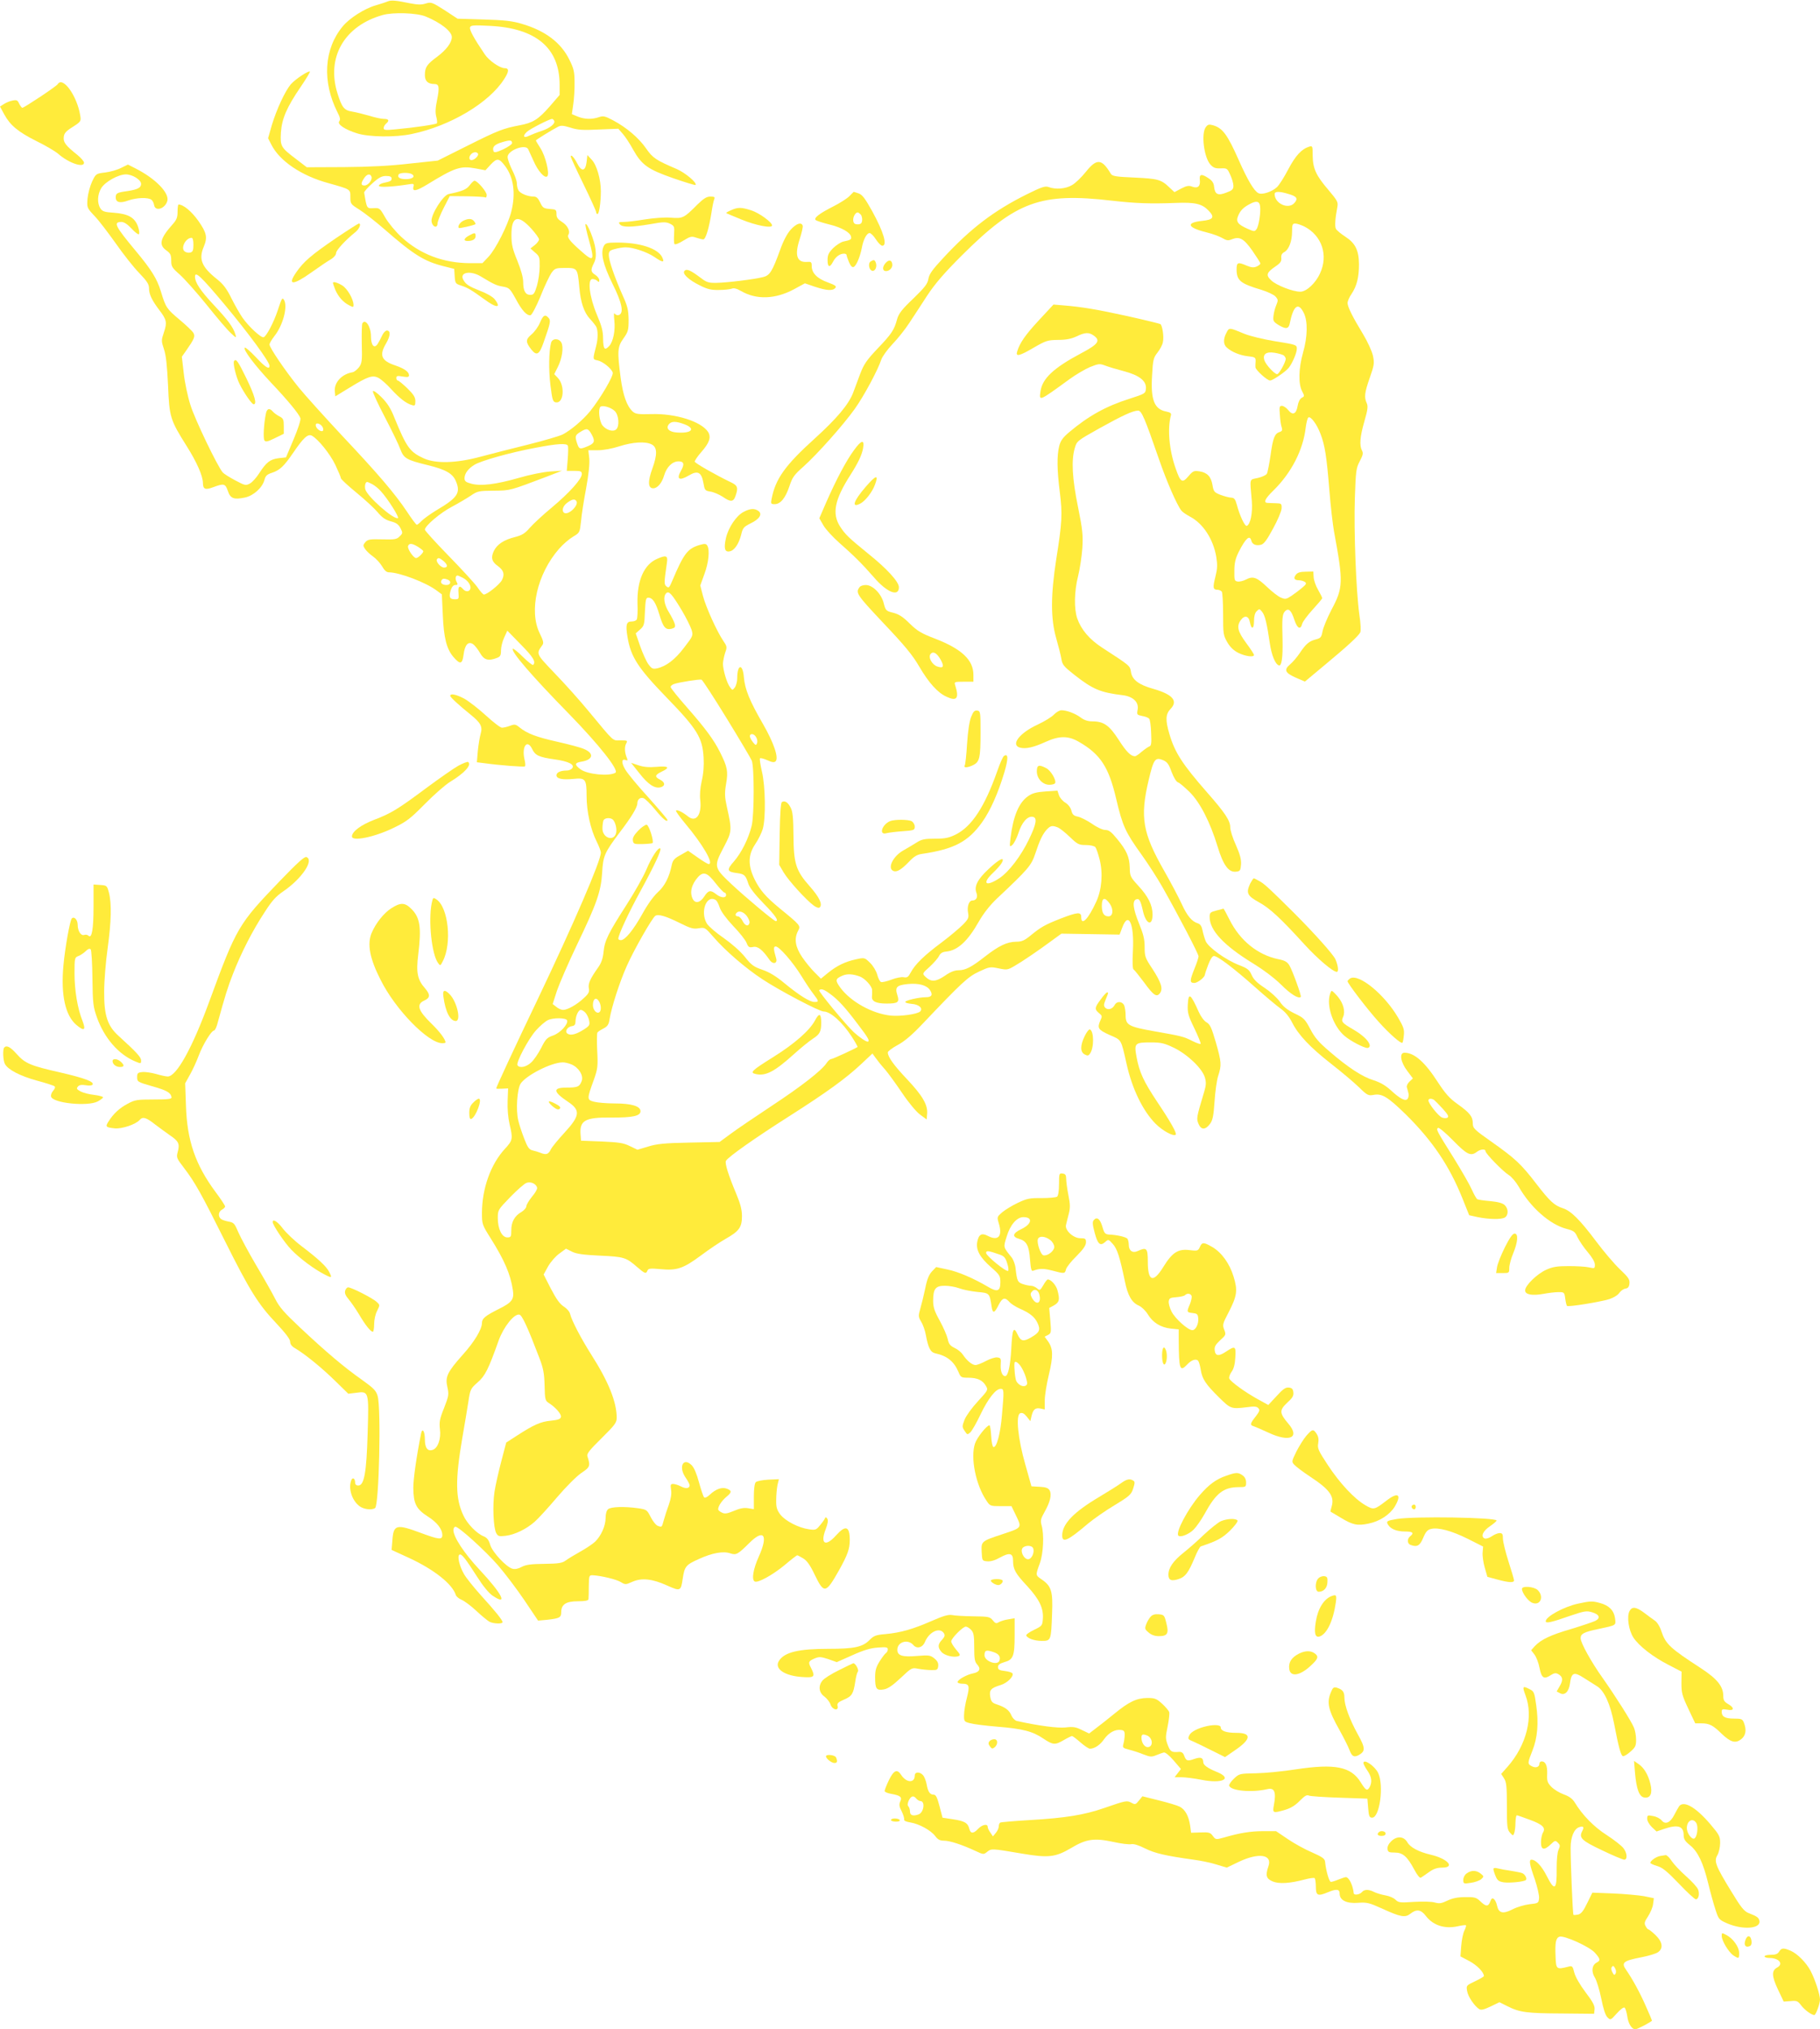 <?xml version="1.0" standalone="no"?>
<!DOCTYPE svg PUBLIC "-//W3C//DTD SVG 20010904//EN"
 "http://www.w3.org/TR/2001/REC-SVG-20010904/DTD/svg10.dtd">
<svg version="1.0" xmlns="http://www.w3.org/2000/svg"
 width="1148pt" height="1280pt" viewBox="0 0 1148 1280"
 preserveAspectRatio="xMidYMid meet">
<g transform="translate(0,1280) scale(0.1,-0.1)"
fill="#ffeb3b" stroke="none">
<path d="M2445 12791 c-11 -5 -45 -16 -76 -25 -70 -20 -165 -81 -207 -132
-119 -143 -131 -349 -33 -543 17 -32 19 -46 11 -56 -15 -18 35 -52 112 -76 74
-24 246 -26 346 -4 241 50 487 196 582 346 32 49 32 69 3 69 -30 0 -99 48
-125 87 -70 103 -99 157 -93 171 5 13 23 14 123 9 293 -14 442 -139 442 -373
l0 -63 -64 -74 c-70 -80 -105 -102 -187 -117 -105 -20 -138 -33 -326 -127
l-192 -96 -178 -19 c-120 -14 -254 -21 -413 -22 l-235 -1 -69 53 c-95 72 -99
79 -94 167 6 87 37 159 126 289 34 50 59 92 57 94 -8 9 -93 -48 -121 -80 -37
-45 -88 -155 -119 -256 l-24 -84 21 -41 c52 -103 190 -196 359 -242 142 -40
139 -38 139 -88 0 -43 2 -45 58 -80 31 -20 102 -75 157 -123 183 -160 252
-203 373 -233 l67 -17 3 -46 c3 -44 5 -48 40 -59 42 -14 63 -26 146 -86 78
-58 111 -58 66 0 -11 14 -50 37 -88 51 -75 30 -94 42 -110 72 -25 47 47 60
113 19 81 -49 97 -56 138 -63 39 -7 44 -12 80 -77 39 -74 71 -108 94 -103 8 2
36 55 62 118 25 64 57 130 69 148 22 30 27 32 88 32 76 0 77 -2 88 -120 8 -97
30 -161 67 -201 17 -18 34 -40 40 -50 11 -22 12 -73 0 -119 -23 -89 -23 -87 8
-93 33 -7 87 -50 96 -77 6 -20 -74 -157 -142 -243 -46 -56 -122 -121 -175
-148 -21 -10 -120 -39 -220 -64 -101 -25 -235 -59 -298 -76 -152 -41 -280 -44
-355 -11 -90 41 -110 69 -187 257 -23 59 -45 93 -82 130 -28 28 -51 44 -54 37
-2 -6 32 -80 76 -164 44 -84 88 -175 97 -201 22 -58 38 -68 174 -101 114 -28
157 -53 177 -102 31 -73 10 -104 -124 -183 -38 -23 -79 -53 -92 -66 -13 -14
-27 -25 -31 -25 -4 0 -32 37 -62 83 -77 115 -183 239 -412 482 -108 116 -230
251 -270 300 -85 105 -185 252 -185 272 0 8 14 31 30 52 55 68 87 189 61 230
-11 16 -13 12 -40 -69 -25 -75 -71 -162 -88 -167 -16 -6 -97 70 -134 124 -16
23 -47 77 -69 121 -30 61 -52 90 -91 121 -97 77 -117 126 -84 204 25 60 19 88
-34 164 -43 60 -94 103 -125 103 -3 0 -6 -20 -6 -45 0 -37 -6 -52 -33 -82 -78
-88 -87 -128 -37 -163 25 -18 30 -28 30 -63 0 -38 5 -46 54 -89 30 -27 106
-112 169 -190 63 -79 131 -159 152 -178 35 -33 37 -33 30 -10 -13 45 -47 91
-138 188 -83 89 -117 140 -117 177 0 37 37 3 186 -175 152 -182 283 -361 284
-387 0 -27 -26 -10 -86 54 -35 37 -66 64 -70 60 -12 -12 62 -110 165 -220 108
-114 177 -198 186 -225 3 -11 -15 -67 -43 -133 l-48 -114 -46 -5 c-54 -7 -78
-25 -123 -95 -17 -27 -44 -57 -59 -65 -26 -14 -32 -12 -92 20 -36 19 -71 41
-79 50 -32 36 -177 337 -204 426 -17 53 -36 143 -42 200 l-12 104 29 41 c50
72 56 87 44 109 -6 11 -46 49 -89 85 -79 66 -86 76 -116 176 -24 80 -60 138
-161 259 -129 155 -141 180 -88 180 16 0 38 -14 64 -42 21 -23 42 -39 46 -35
5 4 2 27 -6 49 -20 56 -61 79 -151 86 -60 4 -73 8 -86 28 -21 33 -19 87 6 128
25 40 108 86 155 86 41 0 96 -34 96 -60 0 -24 -21 -35 -84 -45 -68 -9 -76 -14
-76 -40 0 -32 27 -39 81 -19 52 18 124 20 144 4 8 -6 15 -21 17 -33 6 -43 68
-25 83 24 16 50 -73 142 -199 206 l-49 25 -43 -21 c-23 -12 -68 -25 -100 -29
-58 -7 -59 -7 -83 -57 -13 -28 -26 -76 -29 -108 -4 -57 -4 -58 45 -110 27 -28
86 -106 133 -172 46 -66 112 -150 147 -186 51 -53 63 -72 63 -98 0 -37 18 -75
65 -137 46 -60 50 -78 29 -140 -17 -50 -17 -55 0 -106 13 -37 20 -104 26 -229
8 -201 14 -218 117 -382 65 -103 102 -188 103 -233 0 -40 15 -46 65 -27 67 25
76 23 92 -23 16 -49 38 -57 109 -42 54 12 109 62 122 111 7 26 16 35 48 45 50
17 75 41 134 127 64 94 92 120 117 107 40 -22 115 -115 148 -184 19 -40 35
-78 35 -84 0 -6 45 -48 99 -92 55 -45 115 -101 134 -124 27 -32 48 -47 81 -56
35 -9 49 -19 62 -43 15 -30 15 -33 -5 -52 -18 -19 -31 -21 -109 -19 -78 2 -91
0 -107 -17 -16 -19 -16 -23 -2 -44 8 -12 31 -34 50 -47 20 -14 45 -42 57 -62
15 -26 28 -38 43 -38 66 0 235 -64 303 -116 l31 -23 6 -128 c6 -147 24 -217
68 -268 42 -48 55 -45 63 15 8 63 29 87 60 67 11 -8 31 -33 44 -56 25 -44 52
-52 106 -31 22 8 26 16 26 47 0 21 9 58 20 81 l20 44 85 -87 c78 -79 97 -110
78 -129 -4 -3 -33 19 -65 51 -31 31 -60 54 -63 51 -15 -15 117 -169 356 -413
189 -194 315 -354 291 -369 -39 -24 -177 -11 -221 22 -39 29 -37 41 8 48 73
12 80 53 14 80 -20 9 -95 29 -166 45 -134 30 -192 52 -240 91 -24 20 -31 21
-60 10 -18 -7 -41 -12 -51 -12 -10 0 -55 35 -102 78 -46 42 -107 89 -135 105
-51 27 -89 35 -89 18 0 -9 57 -61 129 -119 63 -51 76 -75 63 -120 -6 -20 -14
-69 -18 -108 l-6 -72 48 -6 c94 -13 248 -25 255 -20 4 2 3 23 -3 46 -18 81 18
128 49 63 19 -40 43 -51 143 -65 86 -12 128 -33 109 -56 -6 -8 -21 -14 -33
-14 -40 0 -66 -12 -66 -30 0 -22 37 -30 107 -23 76 8 83 -1 83 -107 0 -99 25
-211 64 -289 14 -28 26 -59 26 -69 0 -52 -172 -450 -397 -922 -147 -307 -263
-557 -263 -565 0 -3 17 -3 38 -2 l37 2 -3 -80 c-2 -49 3 -105 12 -145 22 -93
21 -102 -29 -156 -90 -98 -144 -249 -145 -403 0 -72 1 -76 54 -160 88 -140
126 -228 141 -328 9 -58 -5 -78 -88 -119 -87 -44 -107 -60 -107 -89 0 -39 -48
-119 -121 -200 -98 -110 -112 -140 -97 -204 10 -47 9 -55 -21 -132 -28 -69
-31 -89 -26 -134 8 -60 -13 -120 -46 -130 -32 -11 -49 13 -49 66 0 51 -16 76
-24 37 -29 -145 -49 -286 -49 -343 1 -99 18 -133 91 -180 59 -37 92 -80 92
-118 0 -30 -22 -28 -130 12 -161 60 -178 56 -185 -46 l-5 -59 113 -52 c155
-72 270 -163 292 -232 3 -10 20 -24 37 -31 17 -7 59 -38 92 -69 34 -32 71 -62
83 -69 25 -13 83 -15 83 -3 0 13 -46 70 -136 169 -45 50 -93 110 -107 134 -29
50 -44 114 -29 123 13 8 37 -23 112 -140 36 -57 73 -102 96 -118 102 -69 62
10 -82 164 -98 105 -164 206 -164 249 0 12 6 21 13 21 21 0 185 -148 268 -243
44 -51 119 -150 167 -221 l86 -128 56 5 c79 9 90 14 90 48 0 49 30 69 105 69
44 0 66 4 67 13 1 6 2 44 2 82 1 68 2 70 26 69 53 -3 149 -26 176 -43 28 -17
31 -17 73 2 59 26 125 19 220 -24 82 -37 86 -35 97 41 12 80 19 89 101 126 85
39 156 52 200 36 37 -12 47 -6 118 64 93 94 123 53 61 -85 -35 -77 -46 -144
-26 -156 19 -12 114 41 189 103 40 34 76 62 80 62 3 0 20 -9 38 -20 23 -14 44
-43 73 -105 58 -119 69 -117 152 30 54 97 68 135 68 191 0 88 -26 97 -87 29
-66 -74 -101 -54 -65 39 14 37 17 57 10 67 -7 11 -11 11 -15 1 -3 -7 -17 -27
-31 -43 -23 -29 -29 -31 -69 -25 -65 9 -149 52 -181 93 -22 30 -27 46 -26 92
0 31 4 73 8 94 l9 37 -67 -3 c-37 -2 -72 -9 -79 -16 -7 -7 -12 -42 -12 -91 l0
-79 -37 6 c-27 4 -52 -1 -89 -17 -41 -17 -57 -20 -75 -11 -13 6 -24 15 -24 21
0 20 22 53 51 78 36 29 36 40 4 52 -31 12 -70 -2 -108 -38 -17 -16 -31 -22
-36 -16 -5 5 -19 47 -32 94 -14 53 -31 93 -46 108 -53 53 -85 -10 -39 -77 14
-20 26 -43 26 -49 0 -21 -24 -24 -56 -7 -16 8 -37 15 -48 15 -16 0 -18 -5 -13
-37 4 -26 -1 -56 -14 -93 -11 -30 -25 -73 -31 -95 -14 -50 -12 -48 -37 -40
-12 3 -32 28 -46 55 -24 47 -26 49 -82 57 -87 12 -169 9 -187 -6 -10 -8 -16
-29 -16 -55 0 -51 -29 -114 -66 -150 -16 -15 -58 -43 -94 -63 -36 -20 -77 -45
-92 -56 -22 -16 -44 -20 -135 -21 -84 -1 -115 -5 -142 -19 -21 -12 -42 -16
-58 -12 -39 10 -127 104 -141 151 -9 31 -20 45 -42 54 -44 18 -103 79 -127
131 -51 108 -52 225 -7 489 14 80 31 182 38 227 12 80 14 84 58 123 48 41 69
84 133 264 31 86 98 171 131 164 17 -3 53 -81 126 -273 25 -65 31 -97 33 -174
2 -88 4 -96 26 -110 44 -28 81 -71 77 -88 -2 -14 -17 -19 -63 -24 -65 -6 -107
-25 -214 -94 l-68 -44 -31 -118 c-17 -65 -37 -152 -43 -193 -13 -86 -7 -226
11 -260 11 -20 17 -22 60 -17 57 7 130 42 183 89 21 18 84 87 140 153 58 68
125 135 155 155 54 36 57 44 37 105 -5 16 14 39 90 114 85 84 95 98 95 130 -1
99 -51 225 -160 396 -63 99 -124 215 -134 257 -3 15 -21 35 -40 47 -25 16 -47
47 -81 112 l-46 90 28 51 c16 28 48 65 71 81 l42 31 38 -19 c28 -14 71 -20
177 -25 152 -7 164 -11 234 -72 49 -42 56 -45 65 -22 5 13 18 15 81 9 104 -10
144 3 256 86 52 39 122 86 156 105 85 48 103 73 103 143 0 42 -10 78 -36 141
-50 119 -73 193 -65 208 14 25 186 146 397 280 240 153 360 240 458 332 l69
65 21 -29 c12 -17 37 -48 57 -70 20 -23 68 -89 108 -148 42 -63 90 -120 114
-138 l42 -31 3 35 c5 56 -28 114 -126 218 -87 92 -122 142 -122 170 0 7 28 28
63 47 43 23 92 65 157 134 246 259 285 296 356 329 64 30 70 31 123 20 52 -11
57 -10 100 15 49 28 152 98 241 164 l55 40 184 -3 183 -3 17 45 c39 105 76 23
67 -147 -4 -71 -2 -114 4 -118 6 -3 35 -40 66 -81 61 -84 80 -96 101 -68 20
28 7 68 -48 153 -46 69 -49 78 -49 137 0 50 -8 82 -35 148 -38 93 -44 143 -19
153 20 8 28 -6 43 -72 19 -86 61 -101 61 -22 -1 58 -27 112 -90 180 -51 56
-53 61 -54 115 -2 67 -19 107 -81 182 -35 43 -51 55 -73 55 -16 0 -52 16 -84
39 -31 21 -71 41 -89 45 -26 5 -35 13 -41 38 -5 19 -20 39 -38 50 -16 9 -34
30 -40 46 l-10 30 -75 -5 c-57 -4 -83 -11 -109 -29 -59 -40 -95 -126 -112
-264 -7 -59 -6 -60 13 -43 10 10 27 43 37 74 21 66 56 107 89 102 31 -4 25
-44 -23 -143 -50 -104 -126 -204 -186 -244 -86 -57 -113 -35 -41 33 24 23 49
51 56 64 22 42 -15 25 -83 -39 -70 -65 -93 -110 -77 -151 10 -27 -1 -48 -26
-48 -21 0 -34 -38 -27 -76 6 -32 3 -40 -32 -76 -22 -22 -82 -73 -134 -112
-109 -81 -167 -137 -195 -189 -16 -30 -23 -35 -45 -31 -14 3 -49 -4 -77 -15
-29 -11 -59 -18 -66 -15 -7 2 -18 24 -24 47 -7 24 -26 56 -46 75 -33 32 -34
33 -88 21 -66 -14 -121 -40 -177 -86 l-44 -36 -39 39 c-22 22 -58 65 -80 98
-43 64 -51 115 -25 165 17 32 16 34 -114 140 -91 75 -127 117 -161 186 -42 87
-41 153 5 221 19 28 40 71 47 95 20 67 17 269 -5 362 -10 43 -16 81 -12 84 3
3 24 -2 46 -12 30 -14 44 -15 52 -7 21 21 -10 114 -78 233 -87 150 -115 221
-122 297 -7 89 -42 84 -42 -7 0 -20 -7 -46 -15 -57 -15 -19 -15 -19 -30 1 -20
25 -45 110 -45 149 1 17 7 48 14 69 13 35 12 40 -12 75 -40 59 -109 211 -128
283 l-17 66 26 72 c27 72 35 153 18 180 -8 12 -16 13 -50 3 -75 -23 -98 -54
-171 -226 -18 -43 -22 -47 -36 -35 -16 13 -16 21 3 152 6 42 -5 47 -60 23 -85
-35 -130 -139 -126 -284 2 -48 0 -93 -5 -100 -4 -7 -18 -12 -32 -12 -33 0 -39
-20 -26 -98 21 -126 66 -195 246 -381 193 -199 227 -253 234 -380 3 -50 -1
-102 -12 -148 -10 -44 -13 -89 -9 -121 10 -91 -27 -142 -77 -102 -33 27 -69
45 -76 37 -3 -3 22 -38 56 -79 113 -134 185 -258 150 -258 -6 0 -38 19 -70 42
l-60 42 -47 -27 c-38 -20 -49 -33 -55 -59 -16 -81 -46 -138 -89 -176 -27 -25
-64 -76 -97 -136 -57 -102 -109 -166 -136 -166 -9 0 -16 4 -16 9 0 24 66 166
139 299 90 165 135 262 126 270 -11 12 -55 -54 -88 -133 -19 -45 -75 -144
-125 -222 -116 -181 -138 -225 -145 -297 -4 -41 -14 -70 -34 -98 -51 -72 -64
-102 -59 -131 5 -23 -1 -35 -32 -63 -42 -40 -102 -74 -130 -74 -11 0 -30 8
-43 19 l-23 18 27 84 c16 46 72 176 126 289 124 258 152 337 159 455 6 107 15
127 112 256 72 94 110 157 110 181 0 25 17 40 38 34 12 -4 44 -36 73 -71 48
-59 79 -85 79 -67 0 5 -54 68 -120 142 -67 73 -132 152 -146 176 -26 44 -24
70 3 60 11 -5 13 -2 8 11 -15 34 -17 71 -6 92 11 20 9 21 -35 21 -53 0 -35
-16 -202 185 -55 67 -151 174 -213 238 -120 126 -118 122 -78 178 10 13 6 28
-17 75 -69 141 -16 374 122 532 25 29 65 63 89 77 42 25 42 26 50 98 3 39 18
133 32 207 16 88 23 153 20 188 l-6 52 59 0 c36 0 91 10 137 25 85 27 164 32
203 12 36 -18 37 -63 5 -152 -30 -82 -28 -125 5 -125 27 0 55 33 69 81 16 54
52 89 91 89 34 0 39 -18 15 -60 -30 -53 -11 -65 50 -29 55 33 79 21 91 -43 9
-51 10 -53 46 -59 20 -3 54 -18 76 -32 50 -35 68 -34 81 4 19 54 14 67 -31 88
-88 42 -222 118 -226 129 -1 5 17 33 41 60 52 59 64 94 43 128 -44 66 -206
117 -358 112 -82 -2 -99 0 -117 16 -37 34 -61 101 -76 212 -22 168 -21 196 18
250 29 41 32 52 32 117 -1 61 -6 85 -39 157 -50 113 -86 217 -86 251 0 24 6
30 38 38 20 6 51 11 68 11 47 0 135 -29 182 -61 54 -37 66 -37 48 0 -29 55
-141 91 -282 91 -65 0 -75 -3 -85 -21 -23 -43 -5 -118 54 -238 60 -120 74
-185 41 -198 -9 -3 -20 0 -26 8 -6 9 -7 -5 -3 -43 7 -62 -7 -132 -32 -160 -29
-32 -38 -21 -39 45 0 49 -9 81 -39 152 -47 111 -61 225 -28 225 10 0 24 -5 31
-12 9 -9 12 -8 12 5 0 9 -11 24 -25 33 -29 19 -31 30 -9 74 12 24 15 46 10 89
-6 53 -52 168 -63 157 -3 -3 7 -48 22 -101 37 -133 31 -141 -54 -65 -70 62
-86 84 -75 101 12 21 -7 58 -41 79 -27 17 -35 28 -35 50 0 27 -3 29 -42 32
-39 3 -45 7 -61 41 -13 27 -23 37 -41 37 -37 0 -86 20 -96 40 -6 10 -10 30
-10 45 0 14 -14 53 -31 86 -16 33 -29 70 -27 82 6 41 111 79 129 47 4 -8 19
-41 33 -72 28 -66 72 -116 88 -100 16 16 -11 127 -43 177 -16 25 -29 47 -29
49 0 4 102 67 139 86 19 10 33 9 79 -5 45 -15 78 -17 178 -12 l124 5 28 -32
c16 -18 45 -62 65 -99 55 -98 93 -125 253 -181 75 -26 138 -45 141 -43 12 13
-64 77 -119 101 -129 55 -151 69 -193 130 -46 66 -122 131 -208 177 -51 27
-62 29 -89 20 -43 -15 -92 -14 -135 4 l-36 15 9 63 c5 34 9 96 8 139 0 65 -5
86 -33 142 -53 108 -153 183 -301 226 -59 18 -111 23 -239 27 l-165 5 -82 54
c-79 50 -84 52 -118 42 -27 -9 -52 -8 -99 1 -91 19 -120 21 -142 12z m240 -95
c95 -39 165 -94 165 -130 0 -35 -36 -82 -94 -125 -64 -47 -76 -66 -76 -115 0
-38 20 -56 60 -56 30 0 33 -20 17 -100 -11 -52 -12 -82 -5 -107 5 -19 7 -38 3
-41 -7 -7 -141 -27 -262 -38 -62 -6 -73 -5 -73 8 0 9 7 21 15 28 23 19 18 30
-14 30 -16 0 -57 9 -92 20 -35 10 -83 22 -107 26 -51 8 -65 25 -93 114 -72
228 43 427 284 495 66 19 216 14 272 -9z m810 -657 c11 -17 -25 -47 -79 -65
-28 -9 -63 -23 -78 -30 -35 -18 -44 -3 -15 24 20 19 140 80 159 82 4 0 10 -5
13 -11z m-265 -142 c0 -7 -25 -24 -56 -39 -44 -20 -57 -22 -61 -12 -10 26 6
43 54 57 50 15 63 14 63 -6z m-215 -66 c7 -12 -22 -41 -41 -41 -17 0 -18 22
-2 38 14 14 35 16 43 3z m170 -77 c55 -72 69 -174 40 -289 -21 -84 -99 -238
-144 -285 l-38 -40 -79 0 c-168 1 -314 56 -432 165 -37 34 -83 90 -102 123
-34 60 -36 61 -74 59 -43 -2 -42 -4 -59 98 -1 6 22 32 51 58 41 37 60 47 87
47 25 0 35 -5 35 -15 0 -16 -5 -19 -52 -29 -16 -4 -28 -11 -28 -18 0 -11 82
-7 179 8 42 7 44 6 39 -14 -9 -33 18 -28 88 15 173 106 208 118 302 101 l64
-12 34 37 c39 41 52 40 89 -9z m-586 -53 c23 -15 2 -31 -39 -31 -39 0 -56 12
-45 30 8 12 65 13 84 1z m-256 -15 c8 -20 -21 -56 -44 -56 -23 0 -24 13 -3 45
18 28 39 32 47 11z m1009 -329 c26 -29 48 -59 48 -67 0 -8 -12 -24 -27 -36
l-27 -21 29 -26 c28 -23 30 -31 29 -89 0 -34 -8 -89 -17 -120 -15 -50 -21 -58
-42 -58 -31 0 -45 26 -45 82 0 28 -14 77 -37 134 -30 73 -37 102 -37 160 -1
121 41 135 126 41z m-2132 -101 c0 -35 -4 -45 -20 -49 -10 -3 -26 0 -35 7 -27
20 5 85 43 86 8 0 12 -15 12 -44z m2657 -1048 c27 -25 32 -98 9 -117 -20 -17
-63 -3 -86 26 -20 26 -28 102 -13 117 13 12 66 -3 90 -26z m440 -84 c74 -28
46 -59 -47 -52 -50 3 -72 26 -51 52 17 20 44 20 98 0z m-2283 -16 c5 -9 7 -20
3 -25 -11 -10 -41 11 -45 31 -5 23 26 18 42 -6z m1700 -52 c21 -40 16 -53 -30
-72 -46 -19 -51 -18 -63 17 -16 47 -14 55 22 76 39 24 48 22 71 -21z m-152
-68 c3 -7 2 -46 -1 -85 l-6 -73 47 0 c41 0 48 -3 48 -20 0 -31 -78 -118 -188
-210 -57 -47 -120 -106 -140 -129 -30 -35 -49 -47 -92 -58 -72 -18 -114 -46
-135 -88 -20 -43 -13 -68 25 -95 37 -27 45 -52 26 -89 -15 -28 -93 -91 -114
-91 -5 0 -24 21 -42 48 -19 26 -101 115 -182 198 -81 83 -148 157 -148 163 0
24 98 107 171 145 41 22 94 53 119 70 42 29 51 30 145 31 106 1 100 0 335 89
l95 37 -75 -5 c-43 -3 -129 -20 -200 -41 -144 -41 -237 -52 -297 -36 -34 9
-43 16 -43 34 0 30 23 61 62 85 42 26 227 78 383 107 139 27 201 31 207 13z
m-1234 -242 c15 -8 39 -27 53 -43 44 -47 120 -168 109 -171 -29 -10 -195 138
-206 182 -5 23 1 46 12 46 3 0 17 -6 32 -14z m1288 -107 c16 -26 -50 -90 -77
-74 -18 12 -9 44 19 64 31 23 48 26 58 10z m-998 -289 c17 -11 32 -23 32 -27
0 -11 -33 -43 -45 -43 -17 0 -57 59 -51 76 7 19 25 18 64 -6z m160 -89 c27
-24 28 -41 3 -41 -21 0 -54 38 -45 52 8 12 16 10 42 -11z m122 -106 c33 -17
54 -50 46 -71 -7 -18 -30 -18 -46 1 -22 26 -32 16 -28 -25 3 -38 2 -40 -23
-40 -33 0 -39 14 -26 57 7 22 17 33 29 33 16 0 17 3 8 20 -10 18 -7 40 6 40 3
0 18 -7 34 -15z m-96 -11 c25 -10 19 -34 -8 -34 -27 0 -41 14 -31 30 7 12 17
12 39 4z m1476 -193 c28 -47 55 -102 62 -123 11 -37 10 -39 -47 -113 -58 -77
-115 -119 -172 -131 -26 -5 -33 -1 -53 26 -13 18 -36 69 -52 114 l-28 81 27
24 c26 23 28 31 31 113 4 76 6 88 21 88 28 0 47 -30 70 -106 24 -81 39 -99 77
-90 22 6 25 11 20 31 -4 14 -20 46 -36 72 -31 49 -39 100 -18 121 17 17 36 -4
98 -107z m283 -681 c81 -132 153 -253 159 -268 16 -41 16 -345 -1 -412 -20
-81 -65 -170 -112 -224 -47 -53 -44 -65 20 -73 46 -6 54 -13 71 -66 8 -26 41
-68 96 -125 74 -75 99 -112 77 -112 -11 0 -187 147 -281 235 -110 104 -111
109 -46 233 51 97 52 104 19 252 -14 64 -15 86 -5 146 14 79 8 107 -38 199
-39 78 -92 150 -206 280 -58 66 -106 125 -106 132 0 6 10 15 23 19 32 11 160
31 172 27 6 -2 77 -111 158 -243z m187 -121 c7 -11 9 -28 5 -37 -6 -15 -9 -14
-26 7 -10 13 -19 29 -19 37 0 21 28 17 40 -7z m-902 -521 c16 -21 24 -58 18
-83 -14 -55 -86 -31 -86 29 0 19 3 41 6 50 7 19 47 21 62 4z m2804 -47 c13 -5
47 -32 76 -60 49 -47 57 -51 101 -51 28 0 53 -6 60 -13 6 -8 18 -42 27 -78 22
-87 14 -190 -21 -266 -50 -110 -95 -156 -95 -98 0 34 -21 33 -130 -9 -99 -39
-124 -53 -191 -108 -38 -31 -55 -38 -90 -38 -57 -1 -108 -25 -194 -92 -88 -69
-125 -88 -170 -88 -24 0 -52 -11 -87 -36 -57 -38 -86 -39 -122 -4 -19 19 -19
20 28 62 26 24 53 55 59 68 9 18 22 26 46 28 71 7 135 65 205 189 31 54 71
104 114 145 200 188 217 209 242 283 28 85 46 123 73 153 23 24 34 27 69 13z
m-2159 -351 c26 -33 51 -60 57 -60 5 0 10 -7 10 -15 0 -21 -33 -19 -63 5 -35
28 -49 25 -75 -15 -25 -39 -56 -46 -72 -16 -21 41 -9 92 33 139 34 37 59 28
110 -38z m3 -108 c6 -4 17 -25 24 -47 8 -24 40 -68 84 -115 40 -41 78 -89 85
-107 11 -28 17 -31 42 -26 29 6 59 -18 102 -80 21 -32 52 -26 43 7 -18 61 -18
76 -3 76 22 0 107 -97 162 -186 27 -44 61 -95 77 -115 34 -45 34 -49 5 -49
-29 0 -95 41 -191 120 -50 42 -95 69 -137 83 -55 19 -70 30 -111 82 -29 36
-83 83 -134 119 -47 32 -94 73 -105 90 -45 74 -2 188 57 148z m2484 -22 c25
-36 21 -80 -8 -80 -29 0 -42 21 -42 67 0 52 19 57 50 13z m-2290 -77 c11 -15
19 -33 18 -42 -5 -27 -27 -23 -43 8 -8 17 -22 31 -30 31 -16 0 -20 12 -8 23
14 15 43 6 63 -20z m-424 -44 c70 -35 88 -40 122 -34 38 6 40 5 93 -56 73 -85
202 -196 307 -265 107 -71 360 -204 387 -204 43 0 118 -67 177 -158 22 -34 39
-64 37 -66 -14 -10 -156 -76 -166 -76 -7 0 -20 -11 -29 -25 -31 -47 -159 -147
-349 -272 -104 -69 -221 -148 -258 -176 l-68 -50 -192 -4 c-157 -3 -204 -8
-259 -25 l-67 -20 -48 23 c-40 20 -69 24 -178 29 l-130 5 -3 39 c-7 89 29 109
193 107 135 -1 185 10 185 40 0 32 -57 49 -162 49 -51 0 -110 5 -132 11 -44
12 -45 16 0 139 24 69 26 84 21 181 -3 58 -2 110 1 116 4 6 21 17 39 26 25 13
33 25 38 59 13 78 64 236 109 336 44 100 159 301 179 315 19 13 66 -1 153 -44z
m1139 -339 c31 -12 75 -60 76 -84 1 -11 0 -31 -1 -43 -2 -29 27 -43 92 -43 73
0 83 8 68 54 -16 49 -4 62 65 69 69 7 121 -7 141 -38 20 -30 11 -45 -26 -45
-43 0 -130 -20 -130 -30 0 -5 19 -10 41 -12 45 -3 73 -28 53 -48 -17 -17 -126
-32 -185 -26 -117 12 -254 88 -319 177 -33 46 -32 55 14 75 30 13 66 11 111
-6z m-189 -109 c51 -37 96 -86 177 -194 64 -83 77 -107 59 -107 -11 0 -52 28
-86 59 -48 44 -225 258 -219 265 12 12 30 6 69 -23z m-1456 -50 c13 -25 13
-58 0 -66 -17 -11 -40 15 -40 45 0 43 22 54 40 21z m-87 -69 c9 -10 20 -32 23
-49 6 -28 2 -34 -34 -57 -49 -31 -82 -39 -102 -26 -20 13 -2 44 29 48 15 2 21
11 21 27 0 35 18 75 33 75 8 0 21 -8 30 -18z m-116 -48 c8 -24 -43 -79 -87
-95 -40 -14 -48 -22 -77 -80 -18 -35 -46 -76 -63 -91 -31 -29 -73 -37 -86 -17
-10 17 70 169 118 221 24 27 57 55 73 63 33 17 116 16 122 -1z m28 -278 c46
-20 77 -70 64 -105 -14 -36 -25 -41 -96 -41 -88 0 -85 -26 9 -89 81 -54 77
-88 -21 -195 -38 -41 -77 -88 -86 -105 -16 -33 -30 -37 -67 -22 -13 5 -35 12
-49 15 -21 5 -31 18 -52 73 -15 38 -32 90 -38 116 -16 65 -7 198 15 232 34 52
192 133 264 134 12 1 38 -5 57 -13z m-217 -778 c2 -8 -13 -34 -33 -57 -19 -24
-35 -50 -35 -60 0 -9 -14 -25 -30 -35 -44 -25 -65 -63 -65 -116 0 -41 -2 -45
-25 -45 -34 0 -60 53 -60 122 0 51 1 52 78 132 43 44 89 85 103 90 27 10 62
-6 67 -31z"/>
<path d="M2963 11632 c-20 -27 -46 -38 -133 -56 -35 -7 -112 -129 -108 -171 4
-37 38 -49 38 -13 1 13 18 56 39 97 l38 74 107 -1 c59 -1 111 -4 117 -7 5 -4
9 4 9 15 0 21 -59 90 -77 90 -5 0 -19 -13 -30 -28z"/>
<path d="M2923 11408 c-22 -11 -38 -36 -29 -46 5 -4 95 17 105 24 2 2 -2 10
-9 19 -14 17 -35 18 -67 3z"/>
<path d="M2958 11314 c-32 -17 -37 -34 -9 -34 33 0 51 11 51 31 0 23 -6 23
-42 3z"/>
<path d="M5141 6364 c-34 -64 -130 -148 -263 -231 -139 -87 -151 -99 -109
-108 62 -13 117 16 240 127 42 38 95 81 118 96 44 28 53 45 53 102 0 59 -13
63 -39 14z"/>
<path d="M3462 5849 c2 -7 16 -22 31 -33 20 -15 30 -17 38 -9 8 8 0 17 -31 33
-26 13 -41 17 -38 9z"/>
<path d="M364 12269 c-7 -13 -212 -149 -223 -149 -4 0 -13 12 -20 26 -10 22
-16 25 -41 20 -17 -3 -41 -13 -55 -22 l-25 -16 27 -50 c38 -69 87 -110 205
-169 57 -28 118 -64 136 -80 66 -58 162 -90 162 -55 0 8 -19 30 -41 48 -75 60
-90 80 -87 112 2 25 13 38 56 65 53 34 54 36 48 73 -20 124 -110 249 -142 197z"/>
<path d="M7605 11997 c-29 -42 -11 -187 29 -234 19 -21 31 -26 65 -25 40 2 43
0 61 -41 11 -23 20 -54 20 -69 0 -22 -7 -29 -45 -43 -53 -21 -72 -11 -77 38
-2 23 -12 38 -37 54 -42 28 -57 25 -53 -11 5 -40 -12 -56 -46 -44 -22 9 -36 7
-71 -11 l-43 -23 -32 30 c-52 50 -73 55 -220 62 -120 5 -141 9 -150 25 -56 94
-88 97 -156 12 -28 -35 -68 -74 -89 -85 -41 -24 -103 -28 -146 -12 -22 8 -42
2 -137 -45 -209 -104 -355 -215 -530 -404 -67 -72 -87 -100 -92 -130 -5 -31
-22 -53 -95 -124 -72 -68 -92 -95 -102 -129 -18 -68 -34 -93 -123 -186 -70
-74 -87 -99 -111 -162 -15 -41 -35 -94 -44 -118 -29 -74 -102 -161 -243 -289
-186 -168 -247 -254 -271 -380 -6 -30 -4 -33 19 -33 37 0 68 38 93 112 19 58
30 73 90 126 86 77 249 260 322 362 58 81 147 247 168 312 7 20 38 63 70 97
32 33 80 93 106 133 27 40 77 118 113 173 49 74 104 139 216 251 346 345 499
401 952 348 151 -17 240 -20 399 -14 125 5 167 -5 210 -50 38 -40 28 -56 -41
-63 -106 -11 -96 -42 24 -72 37 -9 82 -25 101 -36 29 -17 38 -18 62 -8 48 19
75 4 129 -73 27 -39 50 -75 50 -80 0 -5 -10 -13 -23 -19 -18 -8 -33 -7 -62 5
-58 25 -65 22 -65 -26 1 -68 25 -87 156 -126 39 -12 79 -31 89 -42 17 -19 18
-24 6 -53 -8 -18 -16 -48 -18 -68 -4 -33 -1 -38 30 -58 46 -28 65 -27 72 7 23
115 54 139 89 68 26 -53 24 -150 -5 -251 -28 -98 -30 -197 -6 -242 16 -31 16
-33 -2 -42 -12 -7 -22 -27 -26 -52 -9 -51 -31 -61 -59 -26 -12 15 -30 27 -40
27 -16 0 -17 -7 -13 -57 2 -32 7 -68 12 -80 5 -16 2 -23 -14 -28 -31 -10 -42
-38 -57 -148 -8 -54 -18 -106 -23 -115 -5 -9 -31 -21 -58 -27 -54 -12 -50 4
-37 -145 6 -77 -9 -149 -32 -157 -12 -4 -45 66 -63 135 -9 33 -16 42 -34 43
-12 0 -42 8 -67 17 -41 16 -45 21 -52 62 -9 54 -33 79 -82 87 -35 5 -41 3 -70
-31 -39 -46 -50 -39 -81 51 -41 117 -52 251 -29 334 3 12 -4 18 -29 23 -76 14
-100 74 -90 229 5 98 9 111 34 143 15 19 31 48 34 65 8 35 -3 106 -16 115 -6
3 -99 26 -207 50 -192 42 -284 58 -407 68 l-60 5 -92 -99 c-86 -93 -120 -142
-137 -197 -11 -35 14 -29 106 25 76 44 87 47 152 48 51 0 84 7 116 22 54 26
78 27 108 6 46 -32 30 -55 -78 -112 -175 -93 -246 -160 -257 -241 -9 -63 -11
-64 184 78 40 29 98 63 129 76 52 21 61 22 93 10 20 -8 73 -24 119 -36 99 -26
145 -62 140 -112 -3 -29 -7 -31 -103 -62 -149 -47 -260 -109 -381 -211 -40
-34 -54 -53 -63 -88 -15 -61 -14 -148 4 -291 17 -136 15 -187 -23 -425 -35
-227 -35 -373 0 -495 14 -49 29 -108 33 -131 5 -36 15 -48 81 -100 117 -92
165 -112 306 -129 65 -8 102 -44 94 -90 -6 -33 -5 -34 28 -41 20 -3 40 -11 45
-18 5 -6 11 -47 12 -90 3 -63 1 -80 -11 -84 -8 -3 -30 -18 -48 -33 -18 -16
-37 -29 -43 -29 -26 0 -54 27 -103 104 -59 91 -94 116 -166 116 -28 0 -52 8
-73 24 -35 26 -88 46 -122 46 -12 0 -32 -12 -46 -26 -13 -15 -60 -44 -105 -65
-115 -53 -172 -129 -109 -145 36 -9 84 2 159 36 87 40 144 40 211 1 136 -78
189 -159 236 -362 40 -169 57 -207 159 -349 45 -63 104 -155 132 -205 102
-180 228 -422 228 -437 0 -8 -11 -42 -25 -76 -31 -77 -32 -92 -2 -92 21 0 67
36 67 53 0 3 9 31 21 62 13 34 26 55 36 55 24 0 125 -77 258 -195 66 -59 139
-120 163 -137 28 -20 52 -48 72 -87 40 -79 111 -155 249 -263 64 -50 141 -115
173 -146 52 -51 59 -54 92 -48 53 10 89 -12 203 -123 168 -166 275 -324 358
-531 l42 -105 54 -12 c70 -14 145 -16 170 -3 24 14 25 54 1 78 -13 13 -41 21
-92 26 -40 3 -77 9 -82 12 -6 4 -21 31 -35 62 -13 30 -64 118 -112 196 -111
177 -114 183 -100 192 6 3 48 -32 95 -80 87 -89 111 -101 150 -71 22 17 54 20
54 4 0 -15 108 -126 146 -150 18 -11 46 -44 63 -73 74 -131 197 -240 302 -267
46 -12 54 -18 70 -54 11 -22 39 -64 64 -93 28 -33 45 -62 45 -79 0 -24 -2 -25
-37 -17 -21 5 -78 8 -128 8 -73 0 -100 -4 -142 -23 -58 -26 -133 -99 -133
-130 0 -27 44 -35 116 -22 32 6 74 11 95 11 35 0 37 -1 42 -41 3 -22 8 -43 11
-46 8 -8 210 25 268 43 26 9 53 25 62 39 9 13 26 25 38 27 17 2 24 11 26 32 3
25 -6 39 -60 90 -36 34 -103 113 -150 176 -102 136 -159 193 -210 209 -54 18
-81 42 -168 155 -96 125 -133 159 -283 265 -108 76 -117 85 -117 115 0 43 -19
67 -96 122 -51 36 -77 66 -125 139 -81 126 -148 185 -210 185 -34 0 -25 -59
17 -114 l36 -48 -21 -20 c-12 -11 -20 -27 -17 -36 2 -9 7 -26 10 -37 3 -11 1
-26 -4 -34 -12 -21 -48 -3 -108 53 -32 29 -66 49 -107 62 -70 21 -161 80 -279
182 -67 57 -93 87 -121 141 -34 64 -41 71 -100 99 -46 23 -71 42 -93 75 -18
25 -59 62 -95 86 -46 30 -69 52 -82 81 -15 34 -26 42 -80 63 -83 32 -194 112
-210 151 -7 17 -16 48 -20 68 -5 26 -14 39 -29 44 -38 11 -68 47 -103 124 -19
41 -68 134 -109 206 -137 240 -154 338 -99 572 32 135 41 148 92 127 25 -11
36 -25 53 -74 14 -36 30 -63 41 -66 10 -3 42 -31 73 -61 66 -66 129 -189 176
-343 36 -119 70 -165 117 -159 25 3 28 7 31 45 2 32 -6 63 -32 122 -20 43 -36
94 -36 112 0 43 -32 91 -147 222 -155 177 -203 251 -237 368 -26 88 -24 125 8
158 48 50 13 91 -109 126 -91 25 -133 57 -141 105 -7 42 -2 38 -182 155 -80
52 -132 113 -157 184 -21 61 -19 171 5 266 11 44 23 123 27 176 5 83 2 116
-27 260 -37 180 -43 296 -21 371 13 46 14 47 155 126 146 81 212 112 245 112
22 0 42 -48 131 -305 48 -140 113 -289 142 -326 7 -9 31 -25 53 -37 83 -43
148 -142 167 -255 8 -51 7 -75 -6 -126 -17 -68 -15 -81 14 -81 10 0 22 -6 27
-12 4 -7 8 -71 8 -143 0 -123 1 -132 27 -177 19 -32 41 -52 71 -67 44 -21 97
-28 97 -12 0 4 -22 39 -50 76 -53 72 -61 105 -34 143 24 34 51 28 58 -13 10
-49 26 -44 26 9 0 29 6 51 17 61 16 16 18 16 34 -4 18 -22 30 -71 49 -201 11
-73 34 -130 57 -137 17 -6 25 49 23 156 -4 141 -2 168 16 186 22 22 39 6 59
-56 18 -54 39 -64 49 -23 4 14 34 54 66 89 33 36 60 68 60 72 0 5 -12 28 -26
53 -15 25 -27 61 -28 80 l-2 35 -48 -1 c-35 0 -52 -6 -62 -19 -17 -22 -10 -35
19 -35 12 0 29 -5 37 -10 13 -9 10 -15 -15 -36 -16 -14 -47 -37 -67 -51 -34
-23 -41 -24 -67 -13 -17 6 -55 36 -87 66 -66 63 -90 72 -134 49 -17 -9 -41
-15 -53 -13 -20 3 -22 8 -21 68 0 50 7 78 28 120 44 86 69 108 79 70 6 -24 29
-34 61 -26 18 4 38 31 76 102 29 52 53 110 54 127 1 31 -1 32 -39 33 -22 0
-46 2 -52 2 -25 3 -12 28 38 77 114 111 189 257 205 398 4 31 11 60 17 64 15
9 54 -44 76 -103 28 -72 39 -143 56 -354 8 -102 22 -221 30 -265 59 -319 58
-351 -17 -492 -27 -52 -52 -113 -56 -136 -7 -36 -11 -42 -42 -50 -42 -11 -63
-28 -102 -87 -17 -25 -44 -57 -61 -71 -40 -34 -32 -53 38 -84 l56 -24 127 106
c141 117 209 180 222 204 5 9 3 57 -6 115 -20 145 -35 521 -28 734 6 171 8
188 31 231 20 38 23 51 14 67 -17 33 -13 86 15 184 21 73 24 95 15 115 -17 37
-14 66 19 160 28 80 30 92 20 140 -7 29 -33 87 -62 135 -67 110 -98 173 -98
197 0 11 11 37 25 57 33 49 47 105 47 187 -1 89 -23 133 -86 174 -28 18 -54
40 -59 49 -9 15 -5 68 9 141 5 28 -1 39 -56 104 -79 92 -99 136 -100 217 0 61
-1 63 -22 57 -48 -15 -86 -56 -132 -143 -26 -50 -58 -100 -71 -112 -32 -30
-95 -51 -118 -38 -27 14 -68 83 -122 205 -73 165 -103 205 -164 223 -26 7 -33
5 -46 -13z m524 -421 c52 -15 60 -29 35 -57 -38 -42 -124 -3 -124 57 0 18 31
18 89 0z m-181 -75 c6 -38 -8 -127 -22 -146 -12 -17 -15 -16 -57 2 -62 28 -75
45 -59 82 14 34 33 53 75 75 39 21 59 17 63 -13z m280 -130 c110 -57 152 -181
98 -296 -28 -62 -86 -115 -124 -115 -47 0 -150 40 -183 71 -36 34 -31 49 27
89 31 21 38 32 36 53 -2 18 4 29 19 37 29 16 49 69 49 130 0 44 3 50 20 50 12
0 37 -9 58 -19z m818 -5509 c5 -4 30 -29 54 -55 33 -37 41 -50 30 -57 -7 -4
-23 -4 -36 2 -23 11 -84 88 -84 107 0 13 20 14 36 3z"/>
<path d="M3600 11812 c0 -5 36 -83 80 -173 44 -90 80 -170 80 -176 0 -7 4 -13
9 -13 10 0 21 74 21 144 0 75 -26 166 -58 199 l-27 29 -5 -44 c-7 -59 -32 -63
-59 -9 -20 39 -41 61 -41 43z"/>
<path d="M5359 11564 c-13 -14 -58 -43 -99 -64 -91 -46 -129 -75 -115 -88 6
-5 43 -17 83 -27 78 -19 135 -50 140 -78 4 -17 -2 -21 -50 -31 -15 -4 -43 -22
-63 -41 -28 -29 -35 -43 -35 -75 0 -47 14 -51 35 -10 16 31 43 50 69 50 9 0
16 -4 16 -9 0 -5 7 -25 15 -44 10 -24 20 -35 29 -31 17 6 41 64 52 120 9 52
31 94 49 94 8 0 26 -18 40 -40 14 -22 32 -40 40 -40 34 0 9 86 -63 217 -45 81
-63 105 -86 113 -16 5 -30 10 -31 10 -1 0 -12 -12 -26 -26z m71 -118 c6 -8 10
-25 8 -38 -2 -17 -10 -23 -28 -23 -18 0 -26 6 -28 23 -3 22 13 52 28 52 4 0
13 -7 20 -14z"/>
<path d="M4397 11508 c-83 -84 -91 -87 -166 -81 -39 3 -106 -2 -163 -11 -54
-9 -114 -16 -134 -16 -31 0 -35 -2 -24 -15 16 -20 72 -19 191 1 83 15 99 15
125 3 27 -14 29 -17 26 -66 -2 -29 -1 -57 2 -62 4 -6 27 3 56 21 44 27 52 29
81 19 18 -6 38 -11 45 -11 15 0 36 69 52 170 5 36 13 73 17 83 6 14 2 17 -24
17 -24 0 -43 -12 -84 -52z"/>
<path d="M4611 11474 c-19 -8 -32 -16 -30 -18 2 -2 45 -20 94 -40 92 -38 195
-58 195 -38 0 20 -81 79 -131 95 -62 20 -84 21 -128 1z"/>
<path d="M2115 11295 c-149 -102 -200 -145 -246 -212 -59 -85 -22 -85 97 0 49
35 104 72 122 82 18 11 32 27 32 39 0 17 58 81 123 133 25 21 37 54 20 53 -5
-1 -71 -43 -148 -95z"/>
<path d="M4988 11352 c-22 -24 -47 -71 -66 -125 -51 -140 -66 -165 -110 -175
-55 -14 -226 -35 -292 -36 -51 -1 -63 3 -101 32 -64 48 -87 58 -101 44 -17
-17 23 -56 96 -92 47 -24 72 -30 120 -29 34 0 70 4 81 8 14 6 32 1 60 -15 97
-56 216 -52 336 13 l66 36 64 -22 c73 -24 112 -27 128 -7 9 11 0 17 -48 35
-67 24 -101 59 -101 103 0 25 -3 28 -29 26 -65 -5 -80 42 -47 143 13 40 22 79
19 86 -9 24 -40 13 -75 -25z"/>
<path d="M5492 11151 c-18 -11 -11 -55 10 -59 19 -4 32 27 22 52 -7 18 -13 19
-32 7z"/>
<path d="M5587 11142 c-23 -25 -22 -52 2 -52 23 0 44 24 39 46 -4 25 -22 27
-41 6z"/>
<path d="M2100 11015 c0 -3 7 -22 15 -43 19 -44 50 -79 88 -98 25 -13 27 -13
27 3 -1 37 -39 103 -72 123 -32 19 -58 26 -58 15z"/>
<path d="M3406 10765 c-10 -25 -34 -58 -53 -74 -38 -32 -39 -48 -2 -95 34 -43
51 -33 77 42 44 125 47 139 33 156 -22 26 -35 19 -55 -29z"/>
<path d="M2286 10761 c-4 -5 -5 -63 -4 -129 3 -109 1 -123 -18 -149 -12 -15
-30 -29 -40 -31 -68 -11 -118 -65 -112 -122 l3 -30 90 55 c116 71 145 81 183
61 17 -9 52 -40 78 -69 53 -58 96 -92 132 -102 19 -6 22 -3 22 25 0 24 -11 42
-51 81 -28 27 -55 49 -60 49 -5 0 -9 7 -9 16 0 13 7 15 40 9 31 -5 40 -4 40 8
0 21 -29 42 -84 61 -91 30 -106 64 -60 141 27 47 29 80 4 80 -8 0 -21 -13 -29
-30 -7 -16 -20 -40 -28 -53 -22 -35 -43 -11 -43 47 0 60 -35 113 -54 82z"/>
<path d="M7736 10701 c-21 -39 -20 -74 2 -93 31 -28 82 -49 133 -55 46 -5 50
-8 49 -32 -1 -14 -2 -31 -1 -38 2 -18 74 -83 92 -83 17 0 95 53 117 79 23 28
52 95 52 121 0 25 -3 26 -134 47 -79 13 -161 33 -198 48 -96 40 -95 40 -112 6z
m362 -143 c6 -6 12 -15 12 -21 0 -21 -42 -97 -54 -97 -17 0 -72 60 -81 88 -11
38 11 55 64 47 25 -4 52 -12 59 -17z"/>
<path d="M3476 10638 c-14 -53 -16 -170 -4 -268 12 -95 15 -105 35 -108 49 -7
58 105 12 154 l-23 24 22 44 c28 55 38 126 23 155 -16 29 -57 28 -65 -1z"/>
<path d="M1476 10522 c-8 -13 13 -100 35 -144 30 -60 78 -128 89 -128 22 0 7
55 -46 164 -53 109 -66 127 -78 108z"/>
<path d="M1677 10190 c-13 -62 -18 -156 -9 -168 7 -11 21 -8 65 14 l57 28 0
48 c0 42 -3 49 -28 62 -16 8 -34 22 -41 30 -21 25 -38 19 -44 -14z"/>
<path d="M5387 9961 c-49 -66 -113 -187 -177 -333 l-42 -97 26 -45 c14 -25 59
-73 98 -108 89 -78 146 -134 220 -219 82 -96 158 -126 158 -63 0 34 -74 116
-194 212 -124 101 -144 120 -177 171 -52 81 -35 169 65 325 49 77 72 125 80
168 10 58 -10 54 -57 -11z"/>
<path d="M5462 9731 c-79 -91 -94 -138 -35 -107 31 16 75 72 92 119 25 66 7
62 -57 -12z"/>
<path d="M4690 9571 c-46 -24 -96 -99 -111 -165 -14 -64 -8 -89 22 -84 30 4
59 46 74 105 10 43 16 50 58 71 57 27 78 59 51 79 -25 18 -53 16 -94 -6z"/>
<path d="M5423 9098 c-28 -37 -22 -46 150 -229 134 -141 184 -202 225 -273 61
-104 117 -166 173 -191 65 -30 80 -10 54 73 -7 21 -5 22 54 22 l61 0 0 43 c0
94 -73 163 -240 228 -89 34 -114 49 -162 96 -42 42 -68 59 -104 68 -45 11 -48
14 -60 61 -15 59 -69 114 -113 114 -16 0 -33 -6 -38 -12z m512 -462 c22 -41
15 -53 -23 -40 -34 12 -59 59 -42 79 17 20 41 5 65 -39z"/>
<path d="M6126 8279 c-11 -26 -21 -92 -26 -170 -4 -70 -11 -133 -15 -138 -9
-16 22 -13 55 4 39 20 45 46 45 205 0 130 -1 135 -21 138 -17 2 -25 -6 -38
-39z"/>
<path d="M6333 8032 c-7 -4 -26 -48 -43 -97 -79 -224 -160 -348 -262 -399 -43
-21 -66 -26 -130 -26 -65 0 -85 -4 -116 -24 -20 -13 -58 -35 -84 -50 -66 -37
-103 -114 -62 -130 21 -8 49 8 98 59 30 32 51 45 81 49 204 30 292 77 380 200
52 73 101 184 140 314 26 89 25 121 -2 104z"/>
<path d="M2891 7970 c-29 -16 -119 -79 -200 -139 -180 -134 -223 -161 -331
-202 -83 -32 -140 -74 -140 -105 0 -33 140 -5 260 53 85 41 106 57 200 152 58
59 130 122 160 140 89 54 139 108 112 125 -4 2 -32 -8 -61 -24z"/>
<path d="M4032 7924 c55 -71 97 -99 134 -90 32 8 30 32 -2 48 -36 18 -34 30
10 51 55 26 44 37 -33 30 -49 -4 -82 -1 -114 10 l-46 15 51 -64z"/>
<path d="M6540 7935 c0 -46 37 -85 79 -85 16 0 33 4 36 10 10 17 -26 80 -56
95 -46 24 -59 20 -59 -20z"/>
<path d="M4932 7741 c-7 -4 -12 -72 -14 -201 l-3 -195 28 -48 c31 -52 143
-175 190 -209 18 -13 32 -17 38 -11 19 19 -4 65 -62 131 -89 100 -103 145
-104 322 -1 115 -5 152 -18 176 -17 34 -37 46 -55 35z"/>
<path d="M5615 7621 c-53 -22 -74 -92 -22 -76 12 3 57 9 100 12 72 5 77 7 77
29 0 13 -9 28 -19 34 -23 12 -107 12 -136 1z"/>
<path d="M4026 7561 c-26 -27 -37 -46 -34 -62 3 -22 7 -24 61 -23 32 1 60 4
63 6 10 11 -22 113 -37 116 -8 1 -32 -15 -53 -37z"/>
<path d="M1766 7244 c-263 -274 -273 -290 -447 -764 -107 -292 -206 -470 -261
-470 -11 0 -44 7 -74 16 -29 8 -68 14 -86 12 -29 -3 -33 -7 -33 -32 0 -29 3
-31 93 -57 93 -26 118 -40 124 -69 2 -12 -16 -15 -112 -15 -105 0 -119 -2
-165 -27 -51 -27 -89 -62 -120 -111 -22 -34 -18 -38 38 -44 45 -5 134 25 158
53 19 22 41 16 94 -26 28 -21 71 -53 97 -71 55 -37 63 -54 49 -105 -9 -34 -8
-39 39 -100 69 -90 109 -161 260 -464 156 -312 209 -397 324 -518 57 -61 86
-99 86 -114 0 -16 10 -30 31 -42 63 -37 167 -122 250 -203 l86 -84 49 6 c81
11 81 10 73 -255 -7 -249 -22 -330 -59 -330 -13 0 -20 7 -20 19 0 26 -16 35
-24 15 -20 -52 3 -126 50 -163 26 -21 79 -28 100 -13 25 17 39 628 16 707 -10
34 -25 49 -102 104 -108 76 -223 173 -388 328 -99 93 -130 128 -157 182 -18
36 -72 131 -119 210 -47 80 -97 173 -112 207 -24 57 -29 63 -63 69 -20 4 -42
11 -48 17 -19 16 -15 46 7 58 11 6 20 15 20 20 0 6 -27 47 -60 91 -128 173
-180 324 -187 545 l-5 141 30 54 c17 30 42 84 56 122 26 69 80 157 96 157 5 0
14 17 20 38 51 185 66 234 101 323 50 128 121 268 198 385 46 72 72 101 118
132 116 79 196 197 146 216 -12 5 -55 -34 -167 -150z"/>
<path d="M7885 7225 c-26 -57 -18 -75 54 -115 69 -37 138 -101 290 -268 81
-89 179 -172 203 -172 13 0 9 38 -8 78 -12 30 -136 168 -265 297 -142 141
-179 176 -209 194 -19 11 -38 21 -41 21 -4 0 -14 -16 -24 -35z"/>
<path d="M590 7081 c0 -142 -11 -204 -32 -183 -6 6 -17 8 -26 5 -21 -8 -42 24
-42 64 0 31 -22 55 -37 40 -12 -13 -43 -186 -53 -298 -17 -185 12 -315 82
-374 49 -41 61 -34 39 24 -32 79 -51 194 -51 301 0 98 1 101 25 110 13 5 34
19 46 31 13 13 24 18 31 11 5 -5 10 -87 11 -183 2 -161 5 -180 29 -248 47
-130 136 -232 241 -276 36 -15 37 -15 37 6 0 21 -28 51 -142 155 -70 63 -92
129 -91 279 0 66 10 189 22 274 23 168 26 282 8 351 -12 44 -13 45 -54 48
l-43 3 0 -140z"/>
<path d="M2723 7103 c-22 -113 0 -322 40 -377 14 -19 15 -19 30 11 59 113 35
340 -40 390 -21 14 -22 13 -30 -24z"/>
<path d="M2468 7071 c-47 -30 -98 -94 -124 -156 -29 -70 -12 -161 57 -296 93
-187 300 -399 389 -399 11 0 20 2 20 5 0 19 -36 67 -85 115 -89 86 -101 125
-49 149 38 17 39 37 6 76 -49 55 -58 100 -44 213 21 172 12 234 -43 289 -41
41 -68 42 -127 4z"/>
<path d="M7673 7057 c-39 -10 -43 -14 -43 -41 0 -84 89 -179 271 -291 70 -43
140 -96 181 -137 58 -58 109 -90 123 -76 6 5 -52 165 -72 199 -13 22 -29 31
-70 39 -130 27 -241 117 -307 248 -20 40 -37 71 -39 71 -1 -1 -21 -7 -44 -12z"/>
<path d="M8517 6629 c-9 -6 -17 -14 -17 -18 0 -14 124 -176 195 -255 69 -77
143 -142 151 -133 3 3 7 24 9 47 4 36 -2 53 -36 111 -85 146 -247 279 -302
248z"/>
<path d="M2797 6513 c13 -97 43 -153 78 -153 35 0 8 119 -37 167 -33 35 -48
30 -41 -14z"/>
<path d="M8385 6512 c-13 -78 32 -192 96 -246 37 -32 122 -76 144 -76 8 0 15
6 15 14 0 25 -41 66 -103 102 -73 42 -79 50 -65 80 15 33 2 85 -33 127 -17 20
-34 37 -39 37 -4 0 -11 -17 -15 -38z"/>
<path d="M6943 6496 c-39 -51 -40 -62 -11 -86 20 -16 21 -21 10 -44 -23 -51
-16 -61 57 -94 77 -34 71 -23 107 -182 35 -158 103 -298 184 -379 44 -44 113
-81 126 -68 9 8 -34 84 -116 206 -87 131 -113 187 -131 284 -16 87 -11 92 89
92 67 0 86 -5 147 -34 86 -42 178 -130 195 -187 9 -31 8 -49 -4 -89 -50 -167
-50 -170 -36 -204 16 -39 44 -39 73 1 16 22 22 50 28 140 4 62 14 135 23 162
22 68 21 86 -15 212 -27 92 -36 113 -59 126 -15 8 -36 37 -48 64 -53 119 -66
127 -70 44 -2 -48 3 -67 42 -147 24 -50 42 -94 39 -97 -3 -3 -26 5 -52 18 -55
28 -68 31 -239 61 -163 29 -182 39 -182 101 0 25 -5 54 -10 65 -14 24 -46 25
-59 0 -14 -26 -42 -34 -59 -18 -11 12 -11 20 2 52 18 43 19 45 9 45 -5 0 -23
-20 -40 -44z"/>
<path d="M6842 6265 c-29 -59 -29 -101 0 -116 17 -9 24 -9 33 5 27 36 26 144
-1 153 -5 2 -20 -17 -32 -42z"/>
<path d="M27 6193 c-11 -10 -8 -82 4 -104 19 -36 96 -76 202 -105 56 -15 106
-31 111 -36 6 -4 2 -16 -8 -27 -10 -11 -16 -27 -14 -37 8 -42 232 -65 295 -31
18 10 33 21 33 26 0 4 -25 11 -56 15 -31 3 -69 13 -86 22 -24 13 -27 18 -17
30 9 11 23 13 50 9 21 -4 40 -2 43 4 11 18 -51 41 -202 76 -190 43 -223 57
-276 116 -41 46 -64 58 -79 42z"/>
<path d="M710 6107 c0 -20 22 -37 47 -37 28 0 29 11 5 33 -22 20 -52 22 -52 4z"/>
<path d="M2985 5845 c-19 -18 -25 -35 -25 -65 0 -29 4 -40 12 -38 29 10 73
128 48 128 -6 0 -22 -11 -35 -25z"/>
<path d="M6680 5332 c0 -44 -5 -73 -12 -80 -7 -5 -51 -9 -98 -9 -76 1 -93 -3
-150 -30 -36 -17 -80 -44 -99 -60 -32 -28 -33 -29 -21 -69 25 -82 -3 -114 -70
-79 -38 20 -57 9 -66 -39 -9 -50 17 -97 85 -157 57 -50 61 -56 61 -97 0 -57
-19 -64 -79 -28 -88 52 -187 95 -256 109 l-70 15 -27 -28 c-19 -21 -31 -50
-42 -107 -9 -43 -23 -100 -31 -127 -13 -46 -13 -52 5 -82 11 -17 25 -56 30
-85 15 -81 29 -108 59 -115 75 -16 118 -51 146 -116 15 -36 17 -38 63 -38 57
0 91 -16 111 -52 15 -25 13 -27 -51 -97 -38 -41 -74 -91 -84 -116 -16 -42 -16
-46 1 -71 16 -24 17 -25 35 -9 11 10 40 61 65 114 48 100 96 161 127 161 21 0
22 -8 8 -165 -9 -115 -34 -209 -54 -202 -6 2 -12 32 -14 70 -2 37 -7 67 -11
67 -17 0 -79 -78 -91 -115 -30 -89 5 -262 72 -360 22 -34 25 -35 90 -35 l68 0
30 -62 c36 -75 36 -74 -84 -114 -137 -45 -137 -46 -134 -112 3 -56 3 -57 35
-60 22 -2 49 6 81 24 60 33 82 28 82 -20 0 -54 14 -80 89 -160 77 -84 104
-140 99 -207 -3 -42 -5 -45 -55 -69 -29 -14 -51 -29 -50 -35 6 -19 52 -35 98
-35 58 0 59 2 65 170 6 143 -4 176 -66 218 -39 27 -39 25 -11 102 22 61 28
181 11 239 -8 30 -6 41 19 85 35 62 46 108 32 135 -9 15 -23 21 -63 23 l-52 3
-38 135 c-48 166 -62 315 -33 326 13 5 25 -1 41 -21 l23 -29 7 30 c10 44 24
56 56 50 l28 -6 0 58 c0 31 12 104 26 162 28 117 27 163 -5 209 l-22 30 22 11
c20 11 20 17 14 91 l-7 79 31 17 c33 19 37 36 21 95 -9 33 -41 68 -61 68 -4 0
-17 -16 -28 -36 -20 -34 -23 -35 -40 -20 -10 9 -27 16 -38 16 -11 0 -34 5 -52
11 -32 11 -36 19 -45 98 -2 24 -14 56 -25 70 -54 67 -53 62 -31 132 22 74 64
122 105 122 62 0 54 -44 -14 -76 -54 -26 -59 -48 -13 -61 47 -13 63 -43 69
-131 5 -61 9 -75 20 -70 40 15 65 15 120 1 78 -21 80 -20 87 8 3 13 33 51 66
83 43 43 60 68 60 87 0 23 -4 26 -36 26 -44 0 -99 51 -90 84 3 12 10 42 17 68
10 39 10 61 -2 120 -8 40 -14 87 -14 103 0 23 -5 31 -22 33 -22 3 -23 0 -23
-66z m-56 -353 c15 -11 26 -31 26 -44 0 -25 -41 -58 -68 -53 -18 3 -44 80 -35
103 8 21 46 18 77 -6z m-322 -91 c31 -10 40 -20 51 -56 8 -23 10 -45 6 -48
-13 -8 -139 95 -139 113 0 16 14 15 82 -9z m-251 -214 c24 -9 75 -19 114 -23
77 -7 77 -7 90 -94 7 -44 18 -41 45 14 23 44 39 48 66 18 10 -12 39 -31 64
-42 66 -29 96 -53 114 -91 21 -44 13 -61 -39 -91 -49 -29 -66 -26 -86 17 -25
55 -34 37 -40 -87 -6 -109 -20 -175 -39 -175 -18 0 -30 31 -28 71 3 40 1 44
-21 47 -13 2 -45 -8 -71 -22 -26 -14 -56 -26 -67 -26 -21 0 -54 27 -80 66 -9
14 -32 33 -52 42 -28 14 -37 25 -43 56 -5 22 -27 73 -50 115 -34 61 -42 86
-42 126 0 76 15 95 73 95 27 0 68 -7 92 -16z m505 -40 c14 -55 -18 -70 -46
-22 -11 21 -12 29 -1 41 16 21 40 11 47 -19z m-118 -451 c11 -16 26 -47 33
-71 11 -37 10 -45 -1 -52 -17 -10 -46 4 -59 28 -8 14 -15 87 -12 115 2 15 20
6 39 -20z m79 -1149 c10 -26 -10 -69 -32 -69 -27 0 -51 50 -35 71 17 19 59 18
67 -2z"/>
<path d="M6899 5104 c-9 -11 -8 -28 6 -80 19 -72 35 -86 66 -58 20 18 21 18
48 -12 28 -31 44 -81 76 -234 18 -91 44 -136 88 -155 18 -8 43 -32 57 -55 32
-53 82 -83 145 -90 l50 -5 0 -65 c1 -189 7 -206 54 -156 27 29 57 38 69 22 5
-6 12 -31 16 -56 9 -58 31 -91 114 -173 75 -74 78 -75 177 -63 48 7 63 5 73
-7 10 -11 6 -21 -18 -52 -35 -44 -37 -54 -12 -61 9 -3 51 -21 92 -40 136 -64
203 -32 125 58 -55 65 -56 83 -6 130 33 30 42 44 39 66 -2 21 -9 28 -29 30
-20 2 -36 -9 -77 -54 l-52 -56 -67 37 c-80 44 -172 111 -179 130 -3 8 3 26 14
42 14 18 22 49 24 91 5 72 -1 75 -58 37 -46 -31 -68 -29 -72 8 -3 22 5 36 34
63 37 33 38 36 26 67 -12 30 -10 38 28 110 53 103 58 138 31 225 -25 82 -75
152 -135 187 -54 31 -64 31 -78 -1 -11 -24 -15 -25 -65 -19 -72 9 -109 -15
-165 -106 -64 -104 -98 -92 -98 33 0 86 -7 93 -64 67 -32 -15 -56 2 -56 40 0
14 -4 31 -8 37 -7 11 -65 25 -116 27 -25 2 -31 8 -42 48 -15 51 -35 67 -55 43z
m617 -478 c3 -7 -2 -30 -10 -51 -22 -51 -21 -53 17 -57 27 -3 33 -7 35 -32 4
-36 -16 -76 -37 -76 -28 0 -109 73 -131 117 -12 23 -20 53 -18 65 3 20 10 23
48 26 25 2 49 7 55 13 13 13 35 11 41 -5z"/>
<path d="M1720 5092 c0 -19 75 -131 118 -175 53 -55 146 -124 210 -156 46 -24
48 -22 28 17 -18 35 -70 83 -174 162 -45 34 -98 85 -118 111 -32 43 -64 64
-64 41z"/>
<path d="M9492 4932 c-24 -48 -46 -104 -49 -124 l-6 -38 42 0 c40 0 41 1 41
33 0 17 11 59 25 92 30 73 33 125 8 124 -12 0 -32 -29 -61 -87z"/>
<path d="M2177 4658 c-4 -15 3 -31 22 -53 15 -18 45 -61 66 -96 40 -68 73
-109 87 -109 4 0 8 22 8 48 0 27 8 64 19 84 18 37 18 37 -3 56 -25 24 -159 92
-180 92 -7 0 -16 -10 -19 -22z"/>
<path d="M7330 4251 c0 -50 13 -74 24 -45 8 20 8 58 0 78 -12 32 -24 15 -24
-33z"/>
<path d="M8240 3744 c-17 -20 -45 -65 -63 -100 -30 -62 -31 -64 -12 -84 10
-11 55 -45 99 -74 123 -81 154 -124 136 -187 -5 -18 -9 -33 -7 -34 1 0 30 -18
64 -38 76 -46 105 -52 176 -37 69 14 133 56 164 106 46 77 23 96 -50 40 -78
-60 -82 -61 -135 -30 -69 40 -161 138 -237 254 -60 91 -66 105 -60 137 4 24 1
42 -10 59 -21 32 -27 31 -65 -12z"/>
<path d="M7733 3491 c-62 -21 -108 -55 -165 -121 -76 -88 -155 -237 -135 -256
12 -13 66 8 96 38 17 17 48 61 68 97 73 134 120 170 216 171 45 0 47 1 47 29
0 20 -8 35 -22 45 -28 20 -41 20 -105 -3z"/>
<path d="M7070 3444 c-19 -14 -80 -52 -135 -85 -164 -97 -235 -172 -235 -244
0 -50 36 -33 163 75 36 30 112 83 169 117 94 57 104 67 116 105 11 34 11 43 0
49 -21 14 -41 10 -78 -17z"/>
<path d="M8907 3304 c-8 -8 1 -24 14 -24 5 0 9 7 9 15 0 15 -12 20 -23 9z"/>
<path d="M8811 3219 c-64 -11 -69 -14 -55 -37 17 -27 55 -42 107 -42 49 0 58
-9 32 -30 -20 -16 -19 -46 1 -54 42 -16 60 -7 81 44 16 38 27 51 49 56 45 12
132 -12 234 -63 l95 -48 -3 -37 c-2 -20 4 -63 13 -95 l17 -59 63 -17 c74 -20
105 -21 105 -5 0 6 -16 60 -35 119 -19 60 -35 124 -35 144 0 29 -4 35 -21 35
-11 0 -34 -9 -49 -20 -16 -11 -35 -17 -45 -14 -27 11 -12 47 33 77 23 16 42
32 42 36 0 20 -521 28 -629 10z"/>
<path d="M7701 3205 c-18 -8 -65 -46 -105 -83 -39 -38 -98 -90 -131 -116 -65
-52 -95 -95 -95 -139 0 -34 19 -42 64 -27 42 13 62 40 101 133 15 38 33 70 39
73 104 35 134 51 184 99 30 30 51 58 48 64 -10 15 -65 13 -105 -4z"/>
<path d="M8316 2845 c-23 -23 -22 -85 2 -85 31 0 54 24 55 60 2 29 -2 36 -19
38 -12 2 -29 -4 -38 -13z"/>
<path d="M6250 2830 c0 -6 11 -15 25 -22 19 -8 28 -8 40 2 8 7 12 16 9 21 -7
13 -74 11 -74 -1z"/>
<path d="M9600 2778 c0 -25 40 -79 66 -88 50 -20 75 39 34 80 -23 23 -100 29
-100 8z"/>
<path d="M8400 2733 c-49 -18 -87 -79 -100 -160 -12 -72 -5 -102 21 -96 47 13
88 97 105 216 6 46 3 51 -26 40z"/>
<path d="M9954 2685 c-89 -19 -204 -82 -204 -111 0 -15 34 -8 159 36 83 28 99
31 132 21 48 -14 57 -37 21 -55 -15 -7 -83 -30 -152 -51 -130 -38 -189 -66
-229 -108 l-23 -26 20 -26 c12 -15 27 -53 33 -86 13 -65 28 -74 74 -43 18 11
29 13 43 5 30 -16 33 -38 11 -75 l-20 -35 21 -11 c30 -16 56 9 63 62 9 68 25
75 85 36 28 -18 66 -42 84 -53 47 -28 85 -112 109 -236 29 -151 43 -202 56
-206 6 -2 27 10 47 28 31 27 36 37 36 75 0 25 -6 60 -14 78 -17 41 -118 200
-197 312 -72 101 -139 222 -139 251 0 28 21 39 112 58 116 25 111 21 105 69
-7 48 -38 80 -95 95 -46 13 -61 13 -138 -4z"/>
<path d="M10279 2639 c-19 -35 -6 -122 24 -168 36 -54 123 -122 223 -173 l81
-42 -1 -70 c0 -64 4 -80 43 -163 l44 -93 39 0 c49 0 72 -11 128 -66 57 -54 87
-62 123 -34 29 23 35 58 17 104 -9 23 -15 26 -63 26 -56 0 -77 12 -77 43 0 17
5 18 35 13 45 -9 47 12 5 36 -24 14 -30 24 -30 50 0 61 -38 108 -140 175 -197
128 -223 152 -251 235 -9 29 -27 57 -41 66 -14 10 -45 32 -68 50 -50 37 -75
40 -91 11z"/>
<path d="M5875 2575 c-117 -51 -193 -73 -289 -82 -61 -5 -74 -10 -102 -38 -43
-44 -97 -55 -258 -55 -189 0 -277 -21 -312 -75 -33 -50 34 -96 149 -103 75 -5
81 2 52 59 -19 35 -15 42 25 59 27 11 39 10 85 -5 l53 -19 99 44 c71 32 115
45 161 48 51 4 62 2 62 -11 0 -9 -5 -19 -11 -23 -6 -3 -24 -27 -40 -52 -23
-37 -29 -57 -29 -101 0 -74 8 -85 55 -77 27 5 57 26 107 73 69 65 70 65 111
57 23 -4 60 -8 82 -8 36 -1 40 2 43 25 2 19 -5 33 -25 49 -25 20 -35 21 -109
15 -92 -8 -124 2 -124 39 0 50 67 70 101 30 22 -26 58 -17 73 19 27 65 94 96
120 55 8 -13 5 -22 -12 -41 -27 -28 -28 -48 -4 -76 18 -23 79 -38 108 -27 13
5 11 11 -15 41 -17 20 -31 43 -31 52 0 19 73 93 92 93 8 0 23 -9 34 -21 16
-17 19 -37 19 -109 0 -72 3 -92 19 -109 25 -27 15 -48 -27 -56 -40 -8 -97 -40
-97 -55 0 -5 13 -10 28 -10 46 0 50 -13 31 -88 -10 -37 -18 -86 -18 -109 -1
-40 1 -43 37 -52 20 -6 98 -16 172 -22 161 -13 223 -29 291 -75 61 -41 74 -42
130 -9 24 14 47 25 51 25 4 0 28 -18 53 -40 25 -22 52 -40 60 -40 29 0 65 24
90 61 29 40 69 63 107 57 18 -2 23 -9 22 -33 0 -16 -4 -41 -8 -55 -6 -23 -4
-26 36 -36 24 -6 64 -19 91 -30 41 -16 51 -17 80 -5 17 7 39 15 47 17 9 3 33
-16 62 -49 l47 -55 -20 -26 -20 -26 43 0 c24 0 80 -7 126 -16 134 -27 201 8
96 50 -56 23 -84 43 -84 60 -1 30 -15 35 -55 22 -45 -16 -53 -14 -66 21 -6 17
-16 24 -32 23 -47 -4 -55 1 -71 43 -15 40 -15 50 -1 117 8 40 13 81 10 91 -3
9 -24 34 -45 53 -35 32 -46 36 -93 36 -68 -1 -115 -23 -210 -101 -43 -35 -96
-77 -118 -93 l-39 -30 -46 22 c-38 19 -56 22 -103 16 -50 -5 -168 10 -307 41
-12 3 -27 18 -34 34 -14 34 -38 52 -91 70 -31 10 -37 17 -43 49 -7 43 5 55 67
74 39 12 81 52 74 72 -2 6 -23 13 -48 16 -35 4 -44 9 -44 25 0 14 11 22 40 31
56 15 65 38 65 168 l0 109 -40 -7 c-23 -3 -49 -12 -60 -18 -16 -10 -22 -8 -38
12 -18 22 -27 24 -123 25 -57 1 -117 4 -134 8 -23 4 -55 -5 -130 -38z m393
-196 c33 -11 45 -30 36 -54 -13 -33 -94 -3 -94 34 0 33 11 36 58 20z m966
-525 c39 -15 42 -74 5 -74 -20 0 -39 28 -39 59 0 22 8 25 34 15z"/>
<path d="M7258 2603 c-9 -10 -22 -31 -28 -48 -10 -27 -9 -32 15 -52 17 -15 39
-23 64 -23 55 0 65 16 48 82 -12 50 -15 53 -48 56 -24 2 -40 -3 -51 -15z"/>
<path d="M8194 2370 c-47 -24 -67 -54 -62 -96 6 -53 66 -45 134 18 46 42 53
58 31 76 -26 22 -62 22 -103 2z"/>
<path d="M5291 2265 c-47 -23 -93 -52 -103 -65 -28 -34 -23 -76 12 -101 16
-12 34 -35 39 -51 12 -34 53 -42 44 -8 -4 16 4 24 41 40 50 21 59 36 71 115 4
28 11 55 16 61 9 10 -16 55 -29 53 -4 -1 -45 -21 -91 -44z"/>
<path d="M8395 2126 c-28 -66 -17 -112 55 -240 27 -49 55 -104 62 -124 15 -40
28 -48 57 -33 45 25 44 45 -5 133 -52 95 -84 182 -84 231 0 36 -11 50 -48 62
-19 5 -25 1 -37 -29z"/>
<path d="M9622 2108 c52 -136 7 -316 -113 -452 l-40 -45 18 -28 c15 -23 18
-50 18 -174 0 -132 2 -149 20 -169 18 -20 20 -20 26 -3 4 10 8 39 8 66 1 26 4
47 9 47 4 0 40 -13 81 -28 82 -30 103 -51 83 -82 -6 -11 -12 -38 -12 -60 0
-49 20 -53 62 -13 26 25 29 26 45 10 14 -14 15 -20 4 -44 -8 -16 -12 -64 -12
-115 2 -140 -12 -151 -63 -50 -32 63 -69 102 -96 102 -17 0 -12 -31 21 -123
16 -49 29 -103 27 -120 -3 -31 -5 -32 -61 -38 -32 -4 -80 -18 -108 -33 -59
-30 -86 -23 -96 24 -3 16 -12 35 -19 41 -11 9 -16 6 -24 -15 -12 -33 -27 -33
-63 2 -25 24 -36 27 -95 26 -48 0 -80 -7 -112 -22 -37 -18 -51 -20 -80 -12
-19 6 -76 7 -131 4 -88 -6 -98 -5 -117 14 -11 11 -39 23 -63 27 -24 4 -56 14
-71 21 -35 18 -62 18 -78 -1 -13 -15 -49 -21 -51 -7 -5 50 -30 102 -50 102 -5
0 -26 -7 -46 -15 -19 -8 -41 -15 -48 -15 -11 0 -31 69 -37 128 -2 19 -19 30
-82 58 -43 18 -112 56 -153 84 l-74 50 -82 0 c-79 0 -147 -11 -250 -41 -47
-13 -49 -13 -67 11 -16 22 -25 24 -78 22 l-59 -2 -6 45 c-9 60 -31 101 -65
119 -15 8 -75 26 -132 40 l-104 26 -22 -27 c-20 -25 -24 -27 -47 -14 -29 16
-36 14 -172 -33 -127 -44 -245 -63 -469 -76 -98 -6 -183 -13 -187 -16 -5 -3
-9 -13 -9 -23 0 -11 -8 -29 -18 -41 l-19 -23 -16 24 c-10 13 -17 29 -17 36 0
22 -35 14 -60 -12 -30 -32 -48 -32 -56 0 -9 37 -30 49 -103 60 l-66 10 -19 73
c-14 54 -23 72 -36 72 -24 0 -37 18 -45 65 -4 22 -14 48 -23 58 -20 23 -52 22
-52 -2 0 -49 -53 -47 -86 4 -25 39 -46 30 -77 -33 -15 -31 -27 -62 -27 -69 0
-6 19 -14 43 -18 56 -10 69 -20 55 -49 -8 -18 -6 -32 10 -62 10 -21 17 -44 15
-51 -2 -7 13 -14 39 -18 56 -9 130 -50 157 -86 16 -22 30 -29 55 -29 37 0 113
-25 195 -63 54 -25 55 -26 78 -7 27 21 28 21 222 -12 165 -28 210 -22 308 36
95 57 145 64 266 38 48 -11 99 -17 113 -14 16 3 47 -7 87 -27 60 -30 126 -46
306 -71 46 -6 112 -20 146 -31 l63 -19 77 37 c125 59 212 46 186 -28 -20 -58
-15 -78 26 -96 41 -17 108 -13 202 12 30 8 58 12 63 9 4 -3 8 -27 8 -55 0 -56
12 -61 77 -34 53 22 73 20 73 -9 0 -42 44 -64 117 -58 55 4 70 0 150 -36 118
-54 146 -59 179 -33 39 31 67 27 98 -14 46 -60 119 -83 201 -65 26 6 50 9 52
6 2 -2 -2 -17 -10 -33 -8 -15 -17 -58 -20 -96 l-5 -67 57 -30 c48 -26 91 -70
91 -94 0 -4 -25 -18 -56 -33 -55 -26 -56 -27 -50 -61 5 -35 47 -96 77 -115 12
-7 31 -2 71 17 l56 27 50 -25 c77 -39 122 -45 343 -46 l204 -2 3 29 c2 21 -11
47 -57 107 -36 48 -64 97 -71 124 -10 41 -13 44 -38 37 -75 -19 -77 -17 -80
65 -4 88 2 116 24 124 28 11 191 -63 224 -101 35 -39 37 -49 11 -62 -30 -16
-35 -57 -11 -95 11 -18 29 -77 40 -131 13 -65 26 -106 39 -119 20 -20 20 -19
59 24 21 24 43 41 49 37 6 -4 13 -28 17 -53 6 -48 29 -84 51 -84 13 0 105 49
105 55 0 2 -17 44 -39 92 -37 85 -84 170 -122 225 -35 49 -22 60 97 83 42 8
87 22 100 30 37 24 32 65 -13 109 -21 20 -41 36 -45 36 -4 0 -12 9 -18 21 -10
17 -7 28 15 61 15 23 30 58 32 78 l5 37 -63 13 c-35 6 -123 14 -195 17 l-130
5 -32 -65 c-24 -50 -38 -68 -57 -73 -14 -3 -28 -4 -30 -2 -5 4 -18 321 -18
423 0 68 22 120 54 130 27 9 33 1 19 -25 -22 -42 -4 -60 126 -121 68 -33 131
-59 139 -59 22 0 19 43 -6 74 -12 15 -59 52 -104 81 -80 51 -153 125 -202 206
-15 24 -36 39 -70 51 -27 10 -62 31 -78 48 -25 26 -28 37 -26 81 2 51 -10 79
-35 79 -8 0 -14 -7 -14 -15 0 -21 -24 -29 -49 -15 -27 14 -26 20 5 98 32 80
40 174 24 285 -11 81 -14 89 -41 102 -45 24 -48 18 -27 -37z m-3842 -653 c7
-8 18 -15 25 -15 32 0 23 -71 -10 -84 -35 -13 -55 -7 -55 17 0 13 -5 28 -10
33 -7 7 -6 19 2 37 15 30 30 34 48 12z m4409 -1073 c5 -10 6 -24 1 -31 -6 -11
-11 -9 -19 8 -7 12 -9 26 -6 31 9 14 13 13 24 -8z"/>
<path d="M7615 1913 c-57 -12 -103 -36 -113 -58 -11 -23 -9 -26 23 -39 19 -8
72 -34 118 -57 l84 -42 61 42 c105 71 109 111 12 111 -66 0 -100 12 -100 35 0
15 -38 18 -85 8z"/>
<path d="M6241 1817 c-8 -10 -7 -19 3 -32 12 -16 16 -17 30 -6 22 19 21 51 -3
51 -10 0 -24 -6 -30 -13z"/>
<path d="M5210 1722 c0 -14 35 -42 53 -42 18 0 21 9 11 34 -6 17 -64 23 -64 8z"/>
<path d="M8600 1679 c0 -5 11 -27 25 -47 27 -39 31 -71 15 -103 -16 -28 -24
-24 -57 29 -61 99 -162 119 -408 82 -82 -13 -197 -24 -254 -25 -102 -2 -104
-2 -138 -34 -19 -18 -32 -38 -30 -44 10 -33 143 -45 241 -22 45 11 57 -18 41
-102 -9 -50 -6 -51 73 -28 36 11 64 29 91 57 31 31 44 39 58 32 10 -4 97 -10
193 -13 l175 -6 5 -60 c4 -51 8 -60 25 -60 48 0 75 204 38 282 -21 44 -93 93
-93 62z"/>
<path d="M10313 1619 c9 -105 27 -153 60 -157 38 -5 52 27 37 87 -14 58 -42
104 -77 126 l-26 18 6 -74z"/>
<path d="M10592 1408 c-5 -7 -19 -32 -31 -55 -25 -50 -57 -64 -80 -35 -9 11
-33 24 -53 27 -35 7 -38 6 -38 -17 0 -14 13 -36 29 -52 l30 -28 47 16 c88 30
124 18 124 -39 0 -25 9 -39 39 -63 51 -41 84 -111 116 -242 14 -58 35 -133 46
-166 19 -59 22 -63 72 -85 98 -43 212 -35 205 13 -3 22 -13 30 -68 51 -29 12
-48 35 -111 139 -98 160 -109 189 -86 227 9 16 17 50 17 76 0 42 -5 52 -61
118 -92 108 -167 151 -197 115z m109 -109 c12 -24 4 -85 -13 -95 -16 -10 -48
33 -48 65 0 49 40 68 61 30z"/>
<path d="M5620 1320 c0 -5 14 -10 31 -10 17 0 28 4 24 10 -3 6 -17 10 -31 10
-13 0 -24 -4 -24 -10z"/>
<path d="M8697 1243 c-14 -13 -6 -23 18 -23 16 0 25 6 25 15 0 15 -31 21 -43
8z"/>
<path d="M8774 1185 c-16 -16 -24 -34 -22 -48 3 -19 9 -22 45 -22 51 0 79 -24
123 -106 20 -38 36 -57 43 -52 7 4 30 20 51 35 28 20 51 28 83 28 84 0 35 56
-71 81 -77 18 -130 46 -149 79 -23 39 -67 41 -103 5z"/>
<path d="M10470 1093 c-25 -5 -60 -30 -60 -43 0 -4 19 -13 43 -20 33 -9 63
-34 137 -111 52 -55 100 -99 107 -99 17 0 25 34 14 62 -5 14 -39 51 -75 83
-36 32 -77 75 -91 96 -14 22 -31 38 -38 38 -6 -1 -23 -4 -37 -6z"/>
<path d="M9420 1011 c0 -7 6 -27 14 -45 11 -27 20 -34 52 -39 38 -5 129 4 139
15 9 9 -6 36 -23 43 -9 4 -42 10 -72 15 -30 4 -67 11 -82 15 -19 5 -28 3 -28
-4z"/>
<path d="M9252 984 c-13 -9 -22 -26 -22 -41 0 -25 2 -26 47 -19 25 3 55 14 66
23 18 17 18 18 -3 35 -27 22 -59 23 -88 2z"/>
<path d="M10860 589 c0 -30 44 -103 74 -123 34 -22 36 -21 36 16 0 37 -39 92
-81 113 -28 15 -29 15 -29 -6z"/>
<path d="M11010 564 c-12 -31 -1 -50 25 -40 11 4 15 15 13 33 -4 36 -26 41
-38 7z"/>
<path d="M11222 490 c-9 -15 -23 -20 -52 -20 -22 0 -40 -4 -40 -10 0 -5 14
-10 31 -10 60 0 91 -37 49 -60 -36 -19 -35 -54 4 -137 l37 -78 43 3 c40 4 46
1 68 -28 20 -27 65 -60 82 -60 10 0 36 72 36 99 -1 32 -30 123 -59 179 -27 52
-84 110 -127 128 -45 19 -57 18 -72 -6z"/>
</g>
</svg>
